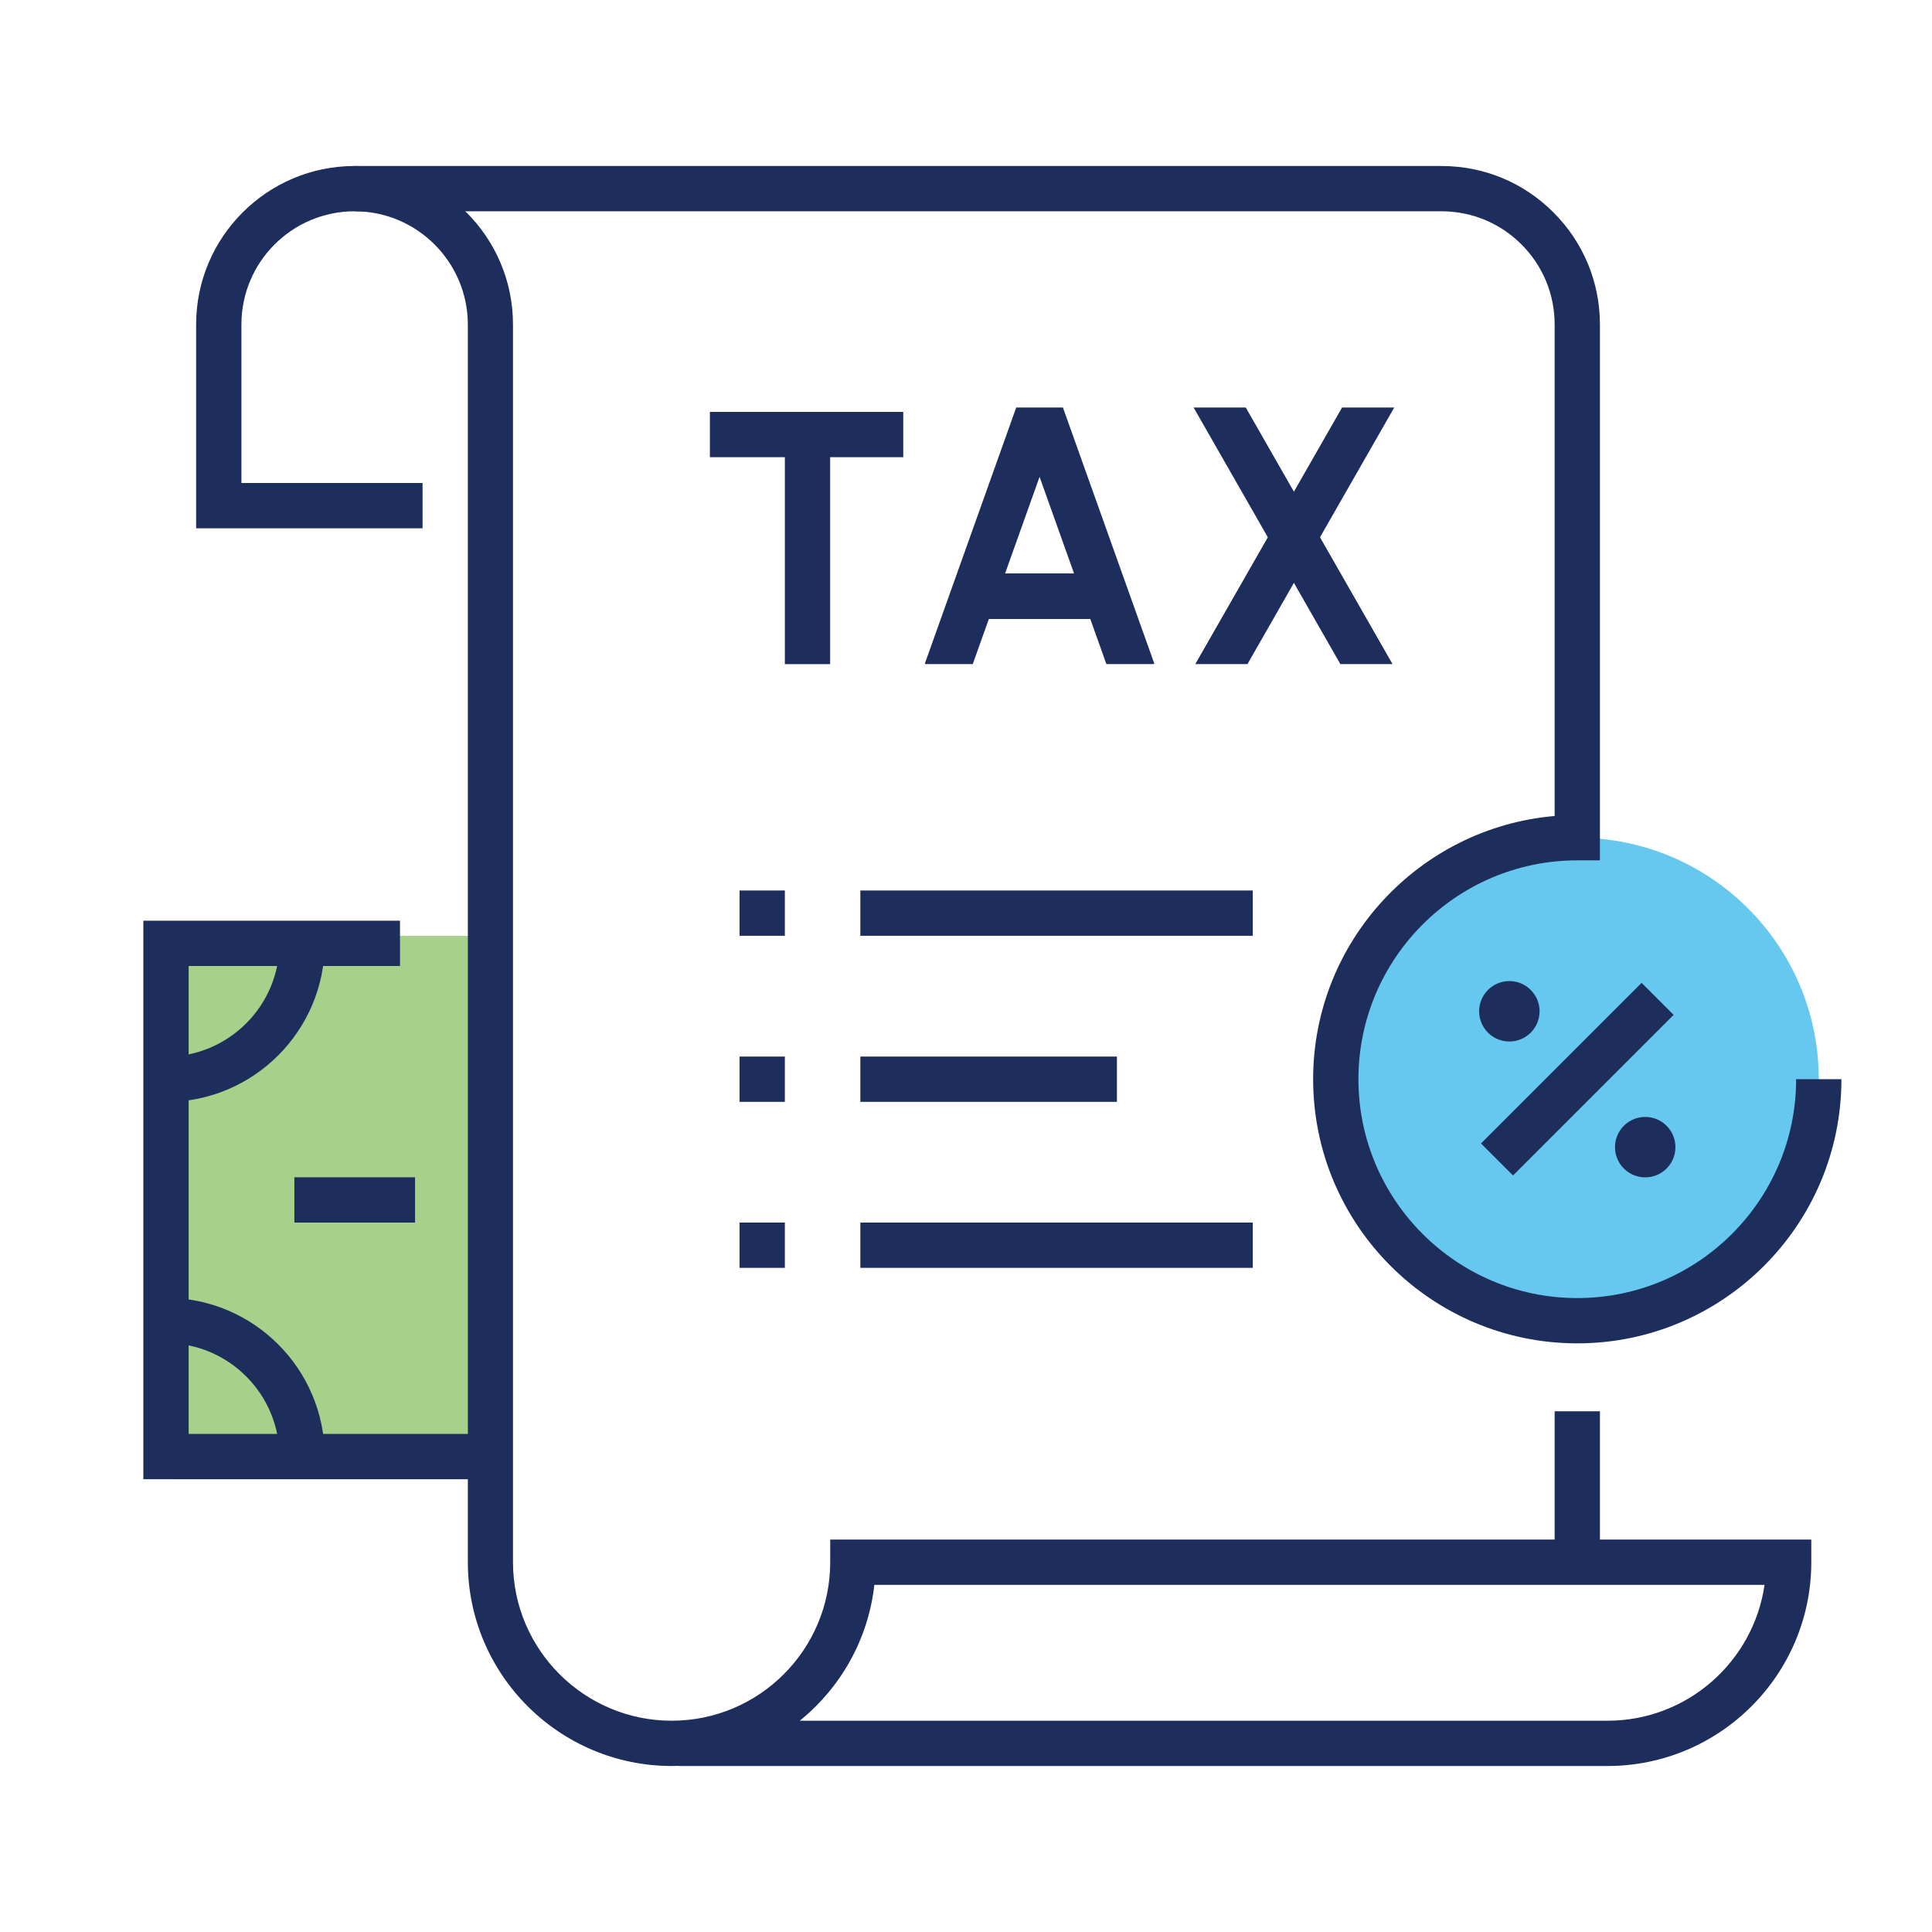<?xml version="1.0" encoding="UTF-8"?><svg id="a" xmlns="http://www.w3.org/2000/svg" xmlns:xlink="http://www.w3.org/1999/xlink" viewBox="0 0 250 250"><defs><clipPath id="b"><rect x="117.19" y="52.73" width="64.45" height="33.2" fill="none"/></clipPath></defs><circle cx="204.1" cy="139.65" r="31.25" fill="#00a4e4" opacity=".6"/><path d="m63.48,191.41v-70.31H22.46v70.31h41.02Z" fill="#6cb33f" opacity=".6"/><polygon points="63.48 191.41 18.55 191.41 18.55 119.14 51.76 119.14 51.76 125 24.41 125 24.41 185.55 63.48 185.55 63.48 191.41" fill="#1d2d5c"/><rect x="38.09" y="152.34" width="15.62" height="5.86" fill="#1d2d5c"/><path d="m42.02,188.48h-5.86c0-8.09-6.58-14.68-14.68-14.68v-5.86c11.33,0,20.54,9.21,20.54,20.54Z" fill="#1d2d5c"/><path d="m21.48,142.59v-5.86c8.09,0,14.68-6.58,14.68-14.68h5.86c0,11.33-9.21,20.54-20.54,20.54Z" fill="#1d2d5c"/><rect x="201.17" y="182.62" width="5.86" height="18.55" fill="#1d2d5c"/><path d="m208.03,228.52h-120.14v-.02c-.32.01-.64.02-.96.02-14.55,0-26.39-11.83-26.39-26.37V41.98c-.02-8.07-6.58-14.64-14.66-14.64s-14.64,6.57-14.64,14.64v20.52h23.44v5.86h-29.3v-26.38c0-11.3,9.2-20.5,20.5-20.5s20.5,9.2,20.5,20.5v160.17c.01,11.31,9.22,20.51,20.54,20.51s20.51-9.2,20.51-20.51v-2.93h126.95v2.93c0,14.54-11.83,26.37-26.37,26.37Zm-104.54-5.86h104.54c10.31,0,18.87-7.65,20.3-17.58h-115.19c-.79,7.08-4.38,13.32-9.65,17.58Z" fill="#1d2d5c"/><path d="m204.1,173.83c-18.85,0-34.18-15.33-34.18-34.18,0-17.86,13.77-32.56,31.25-34.06v-63.6c0-3.91-1.52-7.59-4.29-10.36-2.77-2.77-6.45-4.29-10.36-4.29H45.89v-5.86h140.63c5.48,0,10.63,2.13,14.5,6.01,3.87,3.87,6.01,9.02,6.01,14.5v69.34h-2.93c-15.62,0-28.32,12.7-28.32,28.32s12.7,28.32,28.32,28.32,28.32-12.7,28.32-28.32h5.86c0,18.85-15.33,34.18-34.18,34.18Z" fill="#1d2d5c"/><rect x="189.41" y="136.72" width="29.39" height="5.86" transform="translate(-38.97 185.22) rotate(-45)" fill="#1d2d5c"/><rect x="125" y="74.22" width="17.58" height="5.86" fill="#1d2d5c"/><rect x="91.86" y="53.3" width="25.02" height="5.86" fill="#1d2d5c"/><rect x="101.56" y="56.64" width="5.86" height="29.3" fill="#1d2d5c"/><rect x="95.7" y="115.23" width="5.86" height="5.86" fill="#1d2d5c"/><rect x="95.7" y="136.72" width="5.86" height="5.86" fill="#1d2d5c"/><rect x="95.7" y="158.2" width="5.86" height="5.86" fill="#1d2d5c"/><rect x="111.33" y="115.23" width="50.78" height="5.86" fill="#1d2d5c"/><rect x="111.33" y="136.72" width="33.2" height="5.86" fill="#1d2d5c"/><rect x="111.33" y="158.2" width="50.78" height="5.86" fill="#1d2d5c"/><circle cx="195.31" cy="130.86" r="3.91" fill="#1d2d5c"/><circle cx="212.89" cy="148.44" r="3.91" fill="#1d2d5c"/><rect width="250" height="250" fill="none"/><g clip-path="url(#b)" fill="none"><rect x="125" y="74.22" width="17.58" height="5.86" fill="#1d2d5c"/><polygon points="143.85 87.85 134.52 61.7 125.19 87.85 119.67 85.88 134.52 44.26 149.37 85.88 143.85 87.85" fill="#1d2d5c"/><rect x="164.49" y="47.54" width="5.86" height="43.96" transform="translate(-12.42 92.29) rotate(-29.77)" fill="#1d2d5c"/><rect x="145.43" y="66.59" width="43.96" height="5.86" transform="translate(23.96 180.33) rotate(-60.23)" fill="#1d2d5c"/></g></svg>